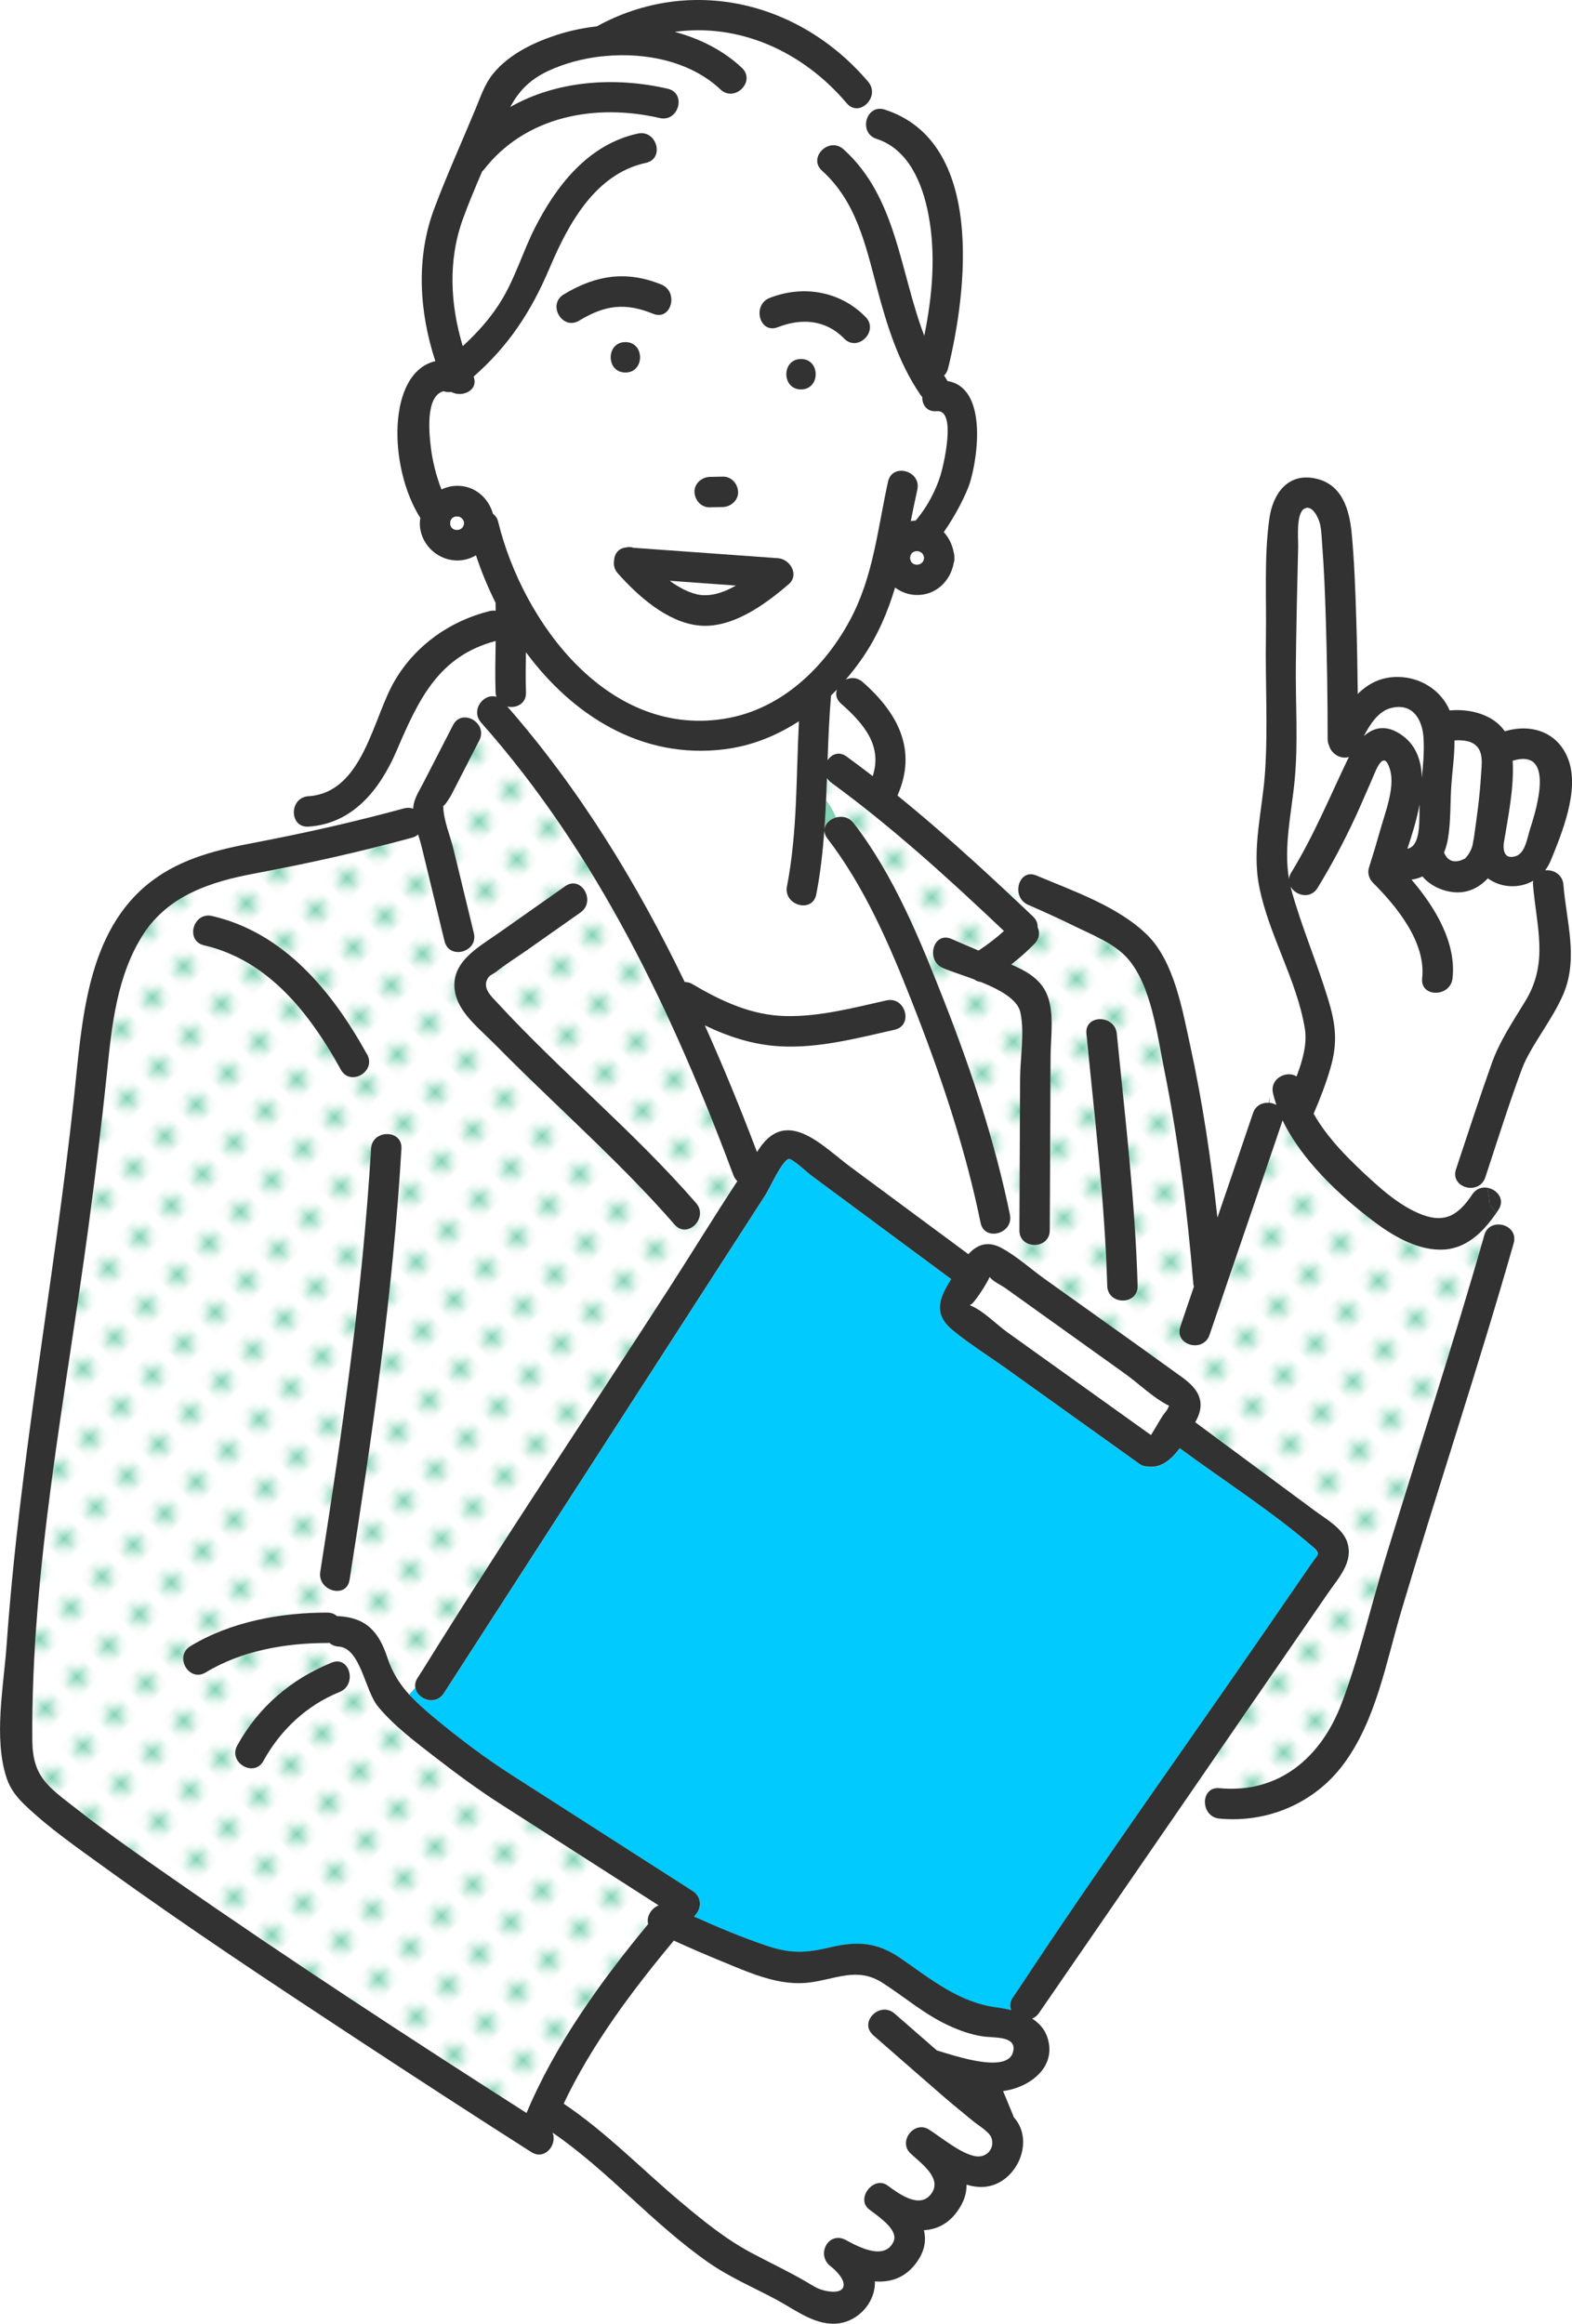 <?xml version="1.0" encoding="UTF-8"?>
<svg id="_レイヤー_2" data-name="レイヤー 2" xmlns="http://www.w3.org/2000/svg" xmlns:xlink="http://www.w3.org/1999/xlink" viewBox="0 0 341.28 504.24">
  <defs>
    <style>
      .cls-1 {
        fill: none;
      }

      .cls-1, .cls-2, .cls-3, .cls-4, .cls-5, .cls-6 {
        stroke-width: 0px;
      }

      .cls-2 {
        fill: url(#_新規パターン);
      }

      .cls-3 {
        fill: #82d2b4;
      }

      .cls-4 {
        fill: #323232;
      }

      .cls-5 {
        fill: #fff;
      }

      .cls-6 {
        fill: #00caff;
      }
    </style>
    <pattern id="_新規パターン" data-name="新規パターン" x="0" y="0" width="4.98" height="5.18" patternTransform="translate(13564.12 -5706.38) rotate(-45) scale(1.93)" patternUnits="userSpaceOnUse" viewBox="0 0 4.98 5.18">
      <g>
        <rect class="cls-1" y="0" width="4.98" height="5.18"/>
        <rect class="cls-5" x="0" y="0" width="4.98" height="5.18"/>
        <circle class="cls-3" cx="2.49" cy="2.59" r="1.06"/>
      </g>
    </pattern>
  </defs>
  <g id="_レイヤー_1-2" data-name="レイヤー 1">
    <g>
      <path class="cls-5" d="m213.17,441.83c-2.55-.42-4.93-1.28-7.27-2.36-5.28-2.44-9.55-6.22-14.41-9.3-5.38-3.41-10.03-.73-15.78,0-2.42.31-4.81.1-7.15-.4-4.1-.87-8.09-2.65-11.94-4.23-3.47-1.42-6.91-2.92-10.33-4.46-9.05,10.84-17.9,22.68-23.92,35.38,9.16,6.1,17.19,14.44,25.6,21.48,4.84,4.05,9.58,7.91,15.17,10.89,3.83,2.04,7.76,3.89,11.53,6.06.91.52,1.79,1.1,2.73,1.57,1.14.58,4.9,1.51,5.64-.12.68-1.51-1.6-3.76-2.68-4.57-3.33-2.49-.48-7.81,3.33-5.7,2.72,1.51,8.41,4.49,10.3.3,1.02-2.27-2.44-4.84-4.52-6.39-.04-.03-.09-.06-.13-.09,0,0,0,0,0,0-.25-.19-.48-.36-.67-.51-2.94-2.33,1-7.37,4-5.18,2.57,1.87,7.14,5.26,9.6,1.67,2.27-3.31-2.37-6.5-4.62-8.64-2.72-2.59.83-7.16,4-5.18,2.58,1.61,7.9,6.1,10.97,5.85,2.11-.16,3.32-2.14,2.61-4.06-.47-1.29-2.87-2.7-3.91-3.55-2.13-1.75-4.27-3.47-6.36-5.28-5.15-4.46-10.27-8.95-15.41-13.43-.28-.25-.48-.51-.65-.78-1.73-2.78,2.41-6.43,5.32-3.89,3.05,2.66,6.11,5.32,9.17,7.99,3.99,1.2,15.89,5.31,16.62-.04.43-3.19-4.26-2.6-6.85-3.03Z"/>
      <path class="cls-5" d="m179.68,164.95c.86-1.32,2.47-2.02,4.12-.82,1.91,1.39,3.79,2.82,5.67,4.26,2.14-6.45-1.77-11.25-6.86-15.72-1.06-.93-1.24-2.07-.91-3.07-.42.43-.84.86-1.27,1.28-.39,4.68-.58,9.37-.75,14.06Z"/>
      <path class="cls-5" d="m145.39,126.02c1.83,1.35,3.8,2.43,5.84,2.92,2.77.67,5.76-.32,8.54-1.89-4.79-.35-9.59-.69-14.38-1.04Z"/>
      <path class="cls-2" d="m91.84,362.28c17.24-27.79,35.51-54.99,53.26-82.46,5.03-7.79,9.89-15.74,14.99-23.51-.36-.34-.67-.77-.87-1.32-13.15-35.22-29.61-69.86-54.77-98.19-.49-.55-.75-1.15-.83-1.75-.57.05-1.11.35-1.62.83,1.77.61,3.18,2.63,2.06,4.8-2.01,3.9-4.02,7.81-6.02,11.71-.22.43-1.4,2.39-1.84,2.54.02.07.04.14.04.21.06,2.89,1.53,6.32,2.21,9.12,1.47,6.08,2.94,12.16,4.42,18.23,1,4.13-5.36,5.88-6.36,1.75-1.63-6.74-3.26-13.47-4.9-20.21-.23-.95-.53-1.94-.83-2.94-.35.31-.78.55-1.33.7-11.34,3.09-22.79,5.64-34.34,7.8-9.26,1.73-18.44,4.71-23.87,12.97-5.92,9.01-6.98,20.18-8.06,30.62-1.13,10.98-2.48,21.93-3.95,32.86-4.93,36.81-12.48,74.29-12.22,111.56.05,8.01,3.43,10.1,9.58,14.9,6.82,5.32,13.92,10.29,21.03,15.23,25.17,17.5,50.86,34.28,76.69,50.78,6.22-14.83,16.06-28.49,26.41-41-.43-1.55.63-3.42,2.27-4.05-11.44-7.33-22.88-14.65-34.31-21.98-4.86-3.11-9.5-6.53-14.06-10.06-4.37-3.38-9.05-6.84-12.58-11.14-2.82-3.43-3.77-12.69-8.52-12.98-.84-.05-1.51-.36-2.02-.81-.15.02-.28.04-.44.04-8.98-.02-18.66,1.68-26.39,6.38-3.64,2.22-6.95-3.49-3.33-5.7,8.7-5.3,19.61-7.3,29.72-7.28.9,0,1.6.31,2.12.78.11,0,.22-.02.34-.01,6.14.37,8.76,3.5,10.59,9.02,1.09,3.28,2.71,5.76,4.73,8l1.34-1.56c-.09-.65.03-1.36.5-2.08.39-.6.79-1.2,1.17-1.82Zm16.51-159.89c4.78-3.37,9.56-6.73,14.35-10.1,3.48-2.45,6.78,3.27,3.33,5.7-3.94,2.77-7.87,5.54-11.81,8.31-2.19,1.54-4.54,2.98-6.62,4.66-.42.34-1.21.63-1.53,1.08-1.61,2.28.57,4.11,2.11,5.78,13.8,14.93,29.6,27.88,42.95,43.24,2.78,3.19-1.88,7.88-4.67,4.67-8.15-9.37-17.2-17.91-26.14-26.51-4.33-4.17-8.67-8.33-12.88-12.62-2.93-2.99-7.46-6.49-8.52-10.74-1.69-6.83,4.81-10.21,9.44-13.46Zm-56.86,176.35c4.58-8.32,11.72-14.41,20.48-17.97,3.94-1.6,5.64,4.79,1.75,6.36-7.15,2.9-12.84,8.21-16.54,14.94-2.05,3.73-7.75.39-5.7-3.33Zm-7.21-173.61c-4.14-.96-2.38-7.32,1.75-6.36,15.74,3.65,26.16,16.5,33.64,30.03,2.06,3.72-3.64,7.05-5.7,3.33-6.67-12.06-15.62-23.73-29.7-26.99Zm31.6,137.69c-.66,4.19-7.02,2.4-6.36-1.75,4.77-30.39,9.23-61.08,11.02-91.81.25-4.23,6.85-4.24,6.6,0-1.83,31.31-6.4,62.59-11.26,93.57Z"/>
      <path class="cls-3" d="m181.56,177.37c-.66-1.23-1.16-2.46-2.22-3.69-.1,2.14-.21,4.27-.36,6.4.07-1.3,1.21-2.36,2.58-2.71Z"/>
      <path class="cls-5" d="m316.09,253.72c2.54-7.65,5.03-15.31,7.73-22.9,1.76-4.94,4.63-9.16,7.34-13.62,5.11-8.41,2.4-16.05,1.65-25.2-.03-.32,0-.61.05-.88-3.12,1.79-7.12,1.53-9.86-.53-1.89,2.05-4.46,3.34-7.52,3-2.64-.29-5.07-1.52-6.68-3.4-.74.34-1.53.58-2.37.69,5.16,6.03,9.74,13.69,8.91,21.39-.45,4.18-7.06,4.22-6.6,0,.84-7.79-5.49-15.54-10.71-20.75-.81-.8-1.2-2.1-.85-3.21.88-2.75,1.71-5.52,2.49-8.3,1.02-3.66,3.2-9.1,2.12-12.91-1.42-5.01-3.2.36-4.09,2.37-1.16,2.63-2.28,5.27-3.48,7.88-2.45,5.27-5.15,10.38-8.19,15.33-1.55,2.52-4.78,1.67-5.85-.3.08.34.16.69.25,1.03,2.22,7.91,5.48,15.49,7.87,23.34,1.69,5.54,2.14,9.42.54,14.98-.96,3.34-2.22,6.59-3.59,9.78-.02.05-.06.09-.08.14,3.11,5.55,8.21,10.46,12.57,14.43,3.02,2.75,6.27,5.44,10.04,7.11,5.48,2.43,8.6.86,11.84-4.01.85-1.28,2.14-1.65,3.33-1.44-.16-1.16-.25-2.32-.09-3.48-.13.4-.26.81-.4,1.21-1.33,4.02-7.7,2.29-6.36-1.75Z"/>
      <path class="cls-3" d="m275.7,238.08c-.2.41-.29.82-.31,1.23.1,0,.2,0,.31.01v-1.24Z"/>
      <path class="cls-2" d="m312.51,271.17c-5.27-.09-10.37-3.16-14.44-6.25-7.08-5.36-15.47-13.13-19.63-21.82-.02.07-.02.13-.05.2-5.22,15.46-10.57,30.88-15.79,46.34-1.35,4.01-7.73,2.28-6.36-1.75.98-2.89,1.97-5.78,2.95-8.67-.06-.21-.1-.44-.12-.68-1.29-15.58-3.24-31.22-6.34-46.55-1.48-7.34-2.75-18.02-7.86-23.94-2.87-3.32-7.99-5.3-11.83-7.19-2.3-1.13-4.62-2.21-6.95-3.25-.52-.23-3.99-1.74-2.85-1.26-1.98-.84-2.49-2.92-1.99-4.54l-9.7-4.77c4.31,3.91,8.55,7.88,12.73,11.85.76.72,1.04,1.54,1,2.33.51,1.09.45,2.43-.64,3.55-1.59,1.63-3.3,3.13-5.09,4.53,3.05,1.33,6.02,2.92,7.53,5.99,1.97,4,1.03,9.64,1.01,13.93-.06,12.58-.11,25.16-.17,37.75-.02,4.25-6.62,4.25-6.6,0,.05-10.98.1-21.95.15-32.93.02-4.38,1.02-10.06.06-14.37-.63-2.83-4.54-4.95-8.6-6.58-.53-.05-1.02-.25-1.44-.56-2.61-.98-5.14-1.78-6.73-2.44-3.87-1.62-2.16-8,1.75-6.36,1.99.83,3.96,1.69,5.94,2.55,1.96-1.28,3.8-2.68,5.52-4.25-11.89-11.27-24.28-22.55-37.5-32.19-.4-.29-.7-.63-.92-.99-.06,1.61-.12,3.22-.2,4.84,1.06,1.23,1.56,2.46,2.22,3.69,1.28-.33,2.77-.05,3.77,1.25,8.79,11.4,14.46,25.4,19.68,38.71,5.88,14.99,11.01,30.46,14.24,46.25.39,1.93-.77,3.33-2.21,3.87.09,1.15.25,2.31.56,3.46,3.2,1.74,6.19,4.46,9.13,6.57,10,7.15,20.04,14.24,29.99,21.45,3.3,2.39,5.15,5.18,2.98,9.27-.07.13-.15.28-.22.42,3.8,2.81,7.59,5.62,11.39,8.43,4.87,3.6,9.73,7.2,14.6,10.8,2.51,1.86,6.04,3.78,7.04,6.88,1.37,4.23-1.88,7.62-4.09,10.83-3.9,5.66-7.79,11.31-11.69,16.97-7.27,10.55-14.54,21.11-21.8,31.66,2.65.27,5.31.67,7.41-.86-1.54-2.01-.76-5.61,2.39-5.31,12.94,1.22,22.09-6.7,26.5-18.34,3.91-10.3,6.39-21.26,9.61-31.79,7.12-23.3,14.72-46.45,21.4-69.88.47-1.65,1.78-2.33,3.11-2.31-.02-.82-.17-1.64-.56-2.43-2.96,4.27-6.71,8-12.3,7.91Zm-72.13,7.84c-.53-18.32-2.72-36.49-4.52-54.71-.42-4.23,6.19-4.19,6.6,0,1.79,18.22,3.98,36.39,4.52,54.71.12,4.26-6.48,4.24-6.6,0Z"/>
      <path class="cls-5" d="m183.76,22.4c-9.7-11.44-23.5-17.4-37.34-15.49,5.47,1.46,10.56,4.01,14.59,7.82,3.1,2.92-1.58,7.58-4.67,4.67-6.34-5.98-16.04-8.1-25.15-7.23-.23.05-.45.07-.66.06-4.12.46-8.09,1.54-11.55,3.15-4.25,1.98-6.52,4.61-8.27,7.84,10.09-5.74,22.7-6.63,34.19-3.97,4.14.96,2.38,7.32-1.75,6.36-13.89-3.22-29.11-.47-38.2,11.25-.11.14-.22.24-.34.35-1.47,3.41-2.91,6.83-4.17,10.29-3.29,9.06-2.73,18.61-.04,27.6,3.32-3.04,6.33-6.39,8.64-10.31,2.83-4.8,4.45-10.24,6.96-15.22,4.71-9.33,11.71-18.27,22.41-20.59,2.17-.47,3.67,1.05,4.03,2.73,11.85-3.5,25.25-4.84,35.07,2.41.6-2.08,3.45-3.64,5.6-1.7,11.58,10.42,12.2,26.58,17.53,40.46,1.77-8.71,2.57-17.78.86-26.51-1.29-6.59-4.29-13.98-11.22-16.21-3.12-1-2.78-5.02-.6-6.2-.34-.69-.71-1.33-1.19-1.89-1.11,1.47-3.21,2.11-4.73.31Z"/>
      <path class="cls-5" d="m203.34,89.27c-2.16.21-3.2-1.41-3.15-3.1-.15-.15-.3-.32-.43-.51-4.8-7-7.33-15.3-9.48-23.44-2.42-9.18-4.49-18.51-11.84-25.12-1.01-.91-1.22-1.99-.94-2.96-9.82-7.25-23.22-5.91-35.07-2.41.33,1.53-.3,3.2-2.28,3.63-10.97,2.38-16.83,13.21-20.88,22.77-4.05,9.58-8.96,16.99-16.52,23.6,1.13,3-2.47,4.62-4.85,3.34-.58.09-1.16.03-1.69-.16-4.03,1.07-3.12,9.39-2.64,12.96.23,1.72.94,5.22,2.21,8.36,1.04-.5,2.2-.8,3.43-.8,3.84,0,6.76,2.62,7.74,6.06.52.38.94.96,1.14,1.78,5.38,21.92,24.14,47.34,49.93,42.56,11.71-2.17,20.94-11.02,26.43-21.23,5.11-9.51,5.99-19.72,8.27-30.06.92-4.15,7.28-2.38,6.36,1.75-.51,2.28-.96,4.55-1.42,6.8.35-.06.7-.1,1.06-.12.83-.97,1.59-2,2.27-3.09,1.33-2.11,2.38-4.36,3.13-6.74.55-1.73,3.63-14.33-.82-13.9Zm-49.27,14.22c.96-.02,1.91-.04,2.87-.06,1.85-.04,3.22,1.54,3.3,3.3.08,1.81-1.58,3.26-3.3,3.3-.96.02-1.91.04-2.87.06-1.85.04-3.22-1.54-3.3-3.3-.08-1.81,1.58-3.26,3.3-3.3Zm-31.68-39.61c6.95-4.18,13.56-5.24,21.16-2.15,3.89,1.58,2.18,7.96-1.75,6.36-6.11-2.48-10.42-1.91-16.08,1.49-3.65,2.2-6.97-3.51-3.33-5.7Zm13.38,10.35c4.25,0,4.25,6.6,0,6.6s-4.25-6.6,0-6.6Zm35.46,52.52c-5.17,4.46-12.4,9.75-19.59,8.97-6.82-.73-13.14-6.38-17.52-11.31-.73-.83-.95-1.76-.83-2.62.02-1.46.87-2.83,2.56-2.99.54-.15,1.1-.14,1.66.06,10.46.75,20.93,1.51,31.39,2.26,2.62.19,4.67,3.62,2.33,5.63Zm2.67-42.25c-4.25,0-4.25-6.6,0-6.6s4.25,6.6,0,6.6Zm9.35-11.05c-3.99-4.09-9.25-4.46-14.39-2.45-3.97,1.55-5.67-4.84-1.75-6.36,7.25-2.83,15.31-1.49,20.81,4.15,2.97,3.04-1.7,7.71-4.67,4.67Z"/>
      <path class="cls-5" d="m179.64,181.95c-.48-.63-.67-1.25-.65-1.83-.34,4.68-.86,9.34-1.76,13.97-.81,4.17-7.17,2.4-6.36-1.75,2.29-11.8,1.98-23.86,2.6-35.83-4.85,3.17-10.31,5.37-16.22,6.1-17.98,2.22-32.93-7.4-43.05-21.06-.05,2.9-.09,5.8.01,8.7.08,2.51-2.17,3.52-4.06,3.07,15.76,18.01,28.18,38.36,38.52,59.79.54,0,1.12.12,1.7.46,6.25,3.69,12.76,6.74,20.13,6.92,7.42.18,14.79-1.79,21.98-3.4,1.36-.31,2.46.18,3.18,1,.74-.33,1.49-.67,2.23-.97-4.8-12.22-10.25-24.79-18.25-35.17Z"/>
      <path class="cls-5" d="m217.05,267.45c-1.66.63-3.7.11-4.16-2.12-3.12-15.27-8.04-30.22-13.65-44.74-.45-1.15-.9-2.31-1.36-3.48-.74.31-1.49.64-2.23.97,1.47,1.67,1.36,4.74-1.42,5.37-8.12,1.83-16.61,4.08-25.01,3.59-5.77-.34-11.11-2.09-16.2-4.54,4.07,9.04,7.81,18.23,11.33,27.48.22-.31.42-.63.64-.95,6.03-8.69,13.74-.2,19.53,4.09,8.57,6.34,17.14,12.69,25.72,19.03,1.8-1.95,4.04-3.02,7.16-1.37.07.04.15.09.22.13-.31-1.15-.47-2.31-.56-3.46Z"/>
      <path class="cls-5" d="m89.7,175.49c.08-2.04,1.21-3.66,2.17-5.54,2.16-4.2,4.32-8.41,6.49-12.61.83-1.61,2.33-1.92,3.64-1.47.51-.47,1.05-.78,1.62-.83-.33-2.31,2.02-4.55,4.16-3.82-.1-.3-.17-.62-.18-.98-.13-3.72-.04-7.44.02-11.15-12.46,3.31-16.76,12.77-21.5,23.8-3.59,8.35-9.46,15.86-19.15,16.49-.72.05-1.3-.11-1.77-.39-1.99.99-3.99,1.89-5.72,3.05,9.48-1.88,18.9-4.07,28.23-6.61.76-.21,1.43-.16,2,.07Z"/>
      <path class="cls-6" d="m284.97,335.62c-8.97-7.74-19.3-14.31-28.84-21.34-1.84,2.48-4.13,4.42-6.99,3.95-.58.02-1.2-.15-1.82-.6-9.58-6.85-19.16-13.7-28.74-20.55-3.85-2.75-7.95-5.33-11.63-8.31-4.26-3.47-3.22-6.81-.59-10.92.05-.08.11-.18.16-.26-10.16-7.52-20.31-15.03-30.47-22.55-.66-.49-4.09-3.71-4.82-3.52-1.43.37-4.24,6.57-5.01,7.75-8.53,13.21-17.06,26.42-25.59,39.63-14.75,22.85-29.51,45.69-44.26,68.54-1.83,2.84-5.83,1.3-6.2-1.25l-1.34,1.56c1.54,1.7,3.31,3.26,5.3,4.92,5.38,4.48,11.03,8.75,16.93,12.53,13.09,8.39,26.18,16.77,39.27,25.16,1.89,1.21,2.09,3.54.67,5.18-.11.13-.22.26-.33.38,5.17,2.33,10.43,4.53,15.79,6.34,4.95,1.67,8.33,1.63,13.55.38,5.91-1.42,10.3-1.25,15.49,2.32,6.61,4.55,12.59,9.56,20.8,10.66,1.05.14,2.14.33,3.21.59-.34-.8-.31-1.76.36-2.73.41-.6.84-1.19,1.24-1.8,17.58-26.69,36.3-52.71,54.43-79.03,3.05-4.43,6.1-8.86,9.15-13.29,1.44-2.1,2.13-2.1.26-3.72Z"/>
      <path class="cls-5" d="m328.41,165.07c.34,5.85-1.01,12.22-1.95,18.01-.14,1.82.36,3.38,2.58,2.71,2.12-.64,2.52-3.99,3.15-5.91,1.56-4.75,5.34-17.6-3.77-14.81Z"/>
      <path class="cls-5" d="m305.54,184.17c3.09-.59,2.54-6.61,2.64-9.61-.6,3.29-1.63,6.62-2.64,9.61Z"/>
      <path class="cls-5" d="m288.54,161.77c-.19-.41-.31-.88-.31-1.43,0-8.6-.13-17.2-.39-25.79-.17-5.53-.38-11.06-.81-16.58-.1-1.33-.14-2.72-.4-4.04-.26-1.31-1.66-4.56-3.45-3.56-1.86,1.04-1.31,6.57-1.35,8.28-.19,8.49-.4,16.97-.5,25.46-.09,8.35.53,16.87-.26,25.18-.68,7.16-2.43,14.29-1.24,21.41.05-.44.2-.9.49-1.36,4.89-7.97,8.34-16.39,12.37-24.78.05-.11.11-.21.16-.32-1.73.57-3.83-.65-4.31-2.48Z"/>
      <path class="cls-5" d="m319.95,182.12c.65-4.58,1.31-9.17,1.58-13.78.14-2.4.72-5.42-1.53-6.91-1.14-.76-2.77-.84-4.22-.76.01,3.14-.43,6.38-.66,9.37-.3,3.94-.1,8.14-.77,12.02-.18,1.05-.47,2.03-.84,2.94.84,1.98,2.36,2.43,4.56,1.3,1.06-1.11,1.65-2.41,1.79-3.88.02-.11.06-.2.09-.3Z"/>
      <path class="cls-5" d="m308.69,168.73c.28-2.86.53-5.74.36-8.56-.24-3.97-2.27-7.71-7.02-6.54-2.74.67-4.53,3.43-5.94,6.1,2.27-2.03,5.15-2.58,8.57.03,2.82,2.16,3.91,5.37,4.03,8.98Z"/>
      <path class="cls-4" d="m325.36,265.69c.06,2.24-.8,4.55-.16,6.49-.64-1.93.21-4.24.16-6.49-1.33-.02-2.64.67-3.11,2.31-6.68,23.43-14.28,46.58-21.4,69.88-3.22,10.54-5.7,21.49-9.61,31.79-4.41,11.64-13.56,19.55-26.5,18.34-3.15-.3-3.93,3.3-2.39,5.31.45-.32.87-.73,1.26-1.25-.39.52-.81.92-1.26,1.25.53.69,1.32,1.19,2.39,1.29,10.39.98,20.54-3.3,26.84-11.68,7.15-9.51,9.32-22.2,12.64-33.36,7.93-26.67,16.77-53.06,24.4-79.81.7-2.44-1.29-4.04-3.26-4.07Z"/>
      <path class="cls-4" d="m335.44,188.86c.49-.64.91-1.37,1.25-2.19,2.46-6.02,6.18-15.11,3.87-21.66-2.17-6.15-8.1-8.09-13.86-6.32-2.47-3.62-7.54-4.97-11.98-4.53-1.85-4.4-6.34-7.22-11.19-7.27-3.73-.04-6.52,1.46-8.76,3.69-.06-5.58-.16-11.16-.34-16.74-.19-6.04-.41-12.11-.98-18.13-.5-5.27-2.14-10.79-8.08-11.93-5.9-1.13-9.05,3.45-9.79,8.73-1.17,8.35-.61,17.26-.75,25.68-.16,9.7.46,19.56-.18,29.23-.55,8.35-2.94,16.66-1.26,25.04,2.11,10.54,8.16,20.17,9.9,30.77.53,3.24-.51,6.96-1.81,10.34-2.1-1.37-5.84.4-5.11,3.64.19.86.45,1.71.73,2.55-.42-.24-.89-.4-1.38-.46v.96-.96c-.1-.01-.2,0-.31-.01-.05,1.79,1.41,3.58,1.41,5.37,0-1.79-1.46-3.58-1.41-5.37-1.38-.08-2.81.57-3.38,2.24-2.56,7.57-5.14,15.13-7.73,22.69-1.37-12.57-3.23-25.12-5.92-37.41-1.68-7.65-3.45-18.13-9.3-23.92-6.24-6.17-16.11-9.56-24.08-12.92-1.9-.8-3.27.3-3.75,1.83l3.03,1.49-3.03-1.49c-.5,1.61,0,3.7,1.99,4.54-1.14-.48,2.33,1.02,2.85,1.26,2.34,1.04,4.66,2.12,6.95,3.25,3.84,1.89,8.96,3.87,11.83,7.19,5.11,5.92,6.37,16.6,7.86,23.94,3.1,15.33,5.05,30.97,6.34,46.55.02.24.07.46.12.68-.98,2.89-1.98,5.77-2.95,8.67-1.36,4.03,5.01,5.76,6.36,1.75,5.22-15.46,10.57-30.88,15.79-46.34.02-.07.03-.13.05-.2,4.16,8.69,12.55,16.46,19.63,21.82,4.08,3.09,9.17,6.16,14.44,6.25,5.59.09,9.34-3.64,12.3-7.91-.3-.61-.76-1.2-1.4-1.76.07,1.72-.2,3.45-1.5,5.17,1.29-1.72,1.57-3.45,1.5-5.17-.13-.11-.25-.22-.4-.33.14.11.27.22.4.33-.05-1.25-.28-2.51-.45-3.76-1.19-.21-2.48.17-3.33,1.44-3.23,4.86-6.35,6.44-11.84,4.01-3.77-1.67-7.02-4.36-10.04-7.11-4.36-3.97-9.46-8.88-12.57-14.43.02-.05.06-.09.08-.14,1.37-3.19,2.63-6.45,3.59-9.78,1.6-5.56,1.15-9.44-.54-14.98-2.39-7.85-5.66-15.44-7.87-23.34-.1-.34-.17-.69-.25-1.03,1.07,1.97,4.3,2.82,5.85.3,3.04-4.96,5.74-10.06,8.19-15.33,1.21-2.61,2.32-5.25,3.48-7.88.89-2.01,2.67-7.38,4.09-2.37,1.08,3.81-1.1,9.25-2.12,12.91-.78,2.78-1.61,5.55-2.49,8.3-.35,1.11.04,2.41.85,3.21,5.22,5.21,11.56,12.96,10.71,20.75-.46,4.22,6.15,4.18,6.6,0,.83-7.7-3.74-15.36-8.91-21.39.85-.11,1.64-.35,2.37-.69,1.62,1.88,4.04,3.11,6.68,3.4,3.06.34,5.63-.95,7.52-3,2.75,2.05,6.75,2.32,9.86.53-.05.27-.07.56-.05.88.74,9.15,3.46,16.78-1.65,25.2-2.71,4.46-5.59,8.68-7.34,13.62-2.7,7.59-5.19,15.26-7.73,22.9-1.34,4.04,5.03,5.77,6.36,1.75.13-.4.26-.81.4-1.21.04-.26.09-.53.15-.79-.07.26-.11.53-.15.79,2.46-7.46,4.82-14.98,7.56-22.34,1.83-4.89,6.55-10.5,8.97-16.17,3.32-7.75.68-15.76.03-23.76-.19-2.28-2.22-3.33-3.98-3.13Zm-42.75-24.3c-4.03,8.39-7.48,16.81-12.37,24.78-.28.46-.44.92-.49,1.36-1.18-7.11.56-14.25,1.24-21.41.79-8.31.16-16.83.26-25.18.09-8.49.3-16.98.5-25.46.04-1.71-.51-7.24,1.35-8.28,1.79-1,3.19,2.25,3.45,3.56.26,1.31.29,2.7.4,4.04.43,5.52.64,11.05.81,16.58.26,8.59.39,17.19.39,25.79,0,.55.11,1.02.31,1.43.48,1.83,2.58,3.05,4.31,2.48-.05.11-.11.21-.16.32Zm12.85,19.61c1.01-2.99,2.04-6.32,2.64-9.61-.1,3,.44,9.02-2.64,9.61Zm3.15-15.44c-.11-3.61-1.2-6.82-4.03-8.98-3.42-2.61-6.29-2.06-8.57-.03,1.41-2.67,3.19-5.43,5.94-6.1,4.75-1.16,6.78,2.58,7.02,6.54.17,2.82-.08,5.7-.36,8.56Zm12.83-.4c-.27,4.62-.93,9.21-1.58,13.78-.03.1-.07.19-.09.3-.13,1.47-.73,2.77-1.79,3.88-2.2,1.13-3.72.68-4.56-1.3.37-.91.66-1.89.84-2.94.67-3.88.47-8.08.77-12.02.23-2.99.68-6.22.66-9.37,1.45-.08,3.08,0,4.22.76,2.25,1.49,1.66,4.5,1.53,6.91Zm10.66,11.55c-.63,1.91-1.02,5.26-3.15,5.91-2.22.67-2.72-.89-2.58-2.71.94-5.78,2.3-12.15,1.95-18.01,9.12-2.79,5.34,10.06,3.77,14.81Z"/>
      <path class="cls-4" d="m324.8,263.26c.17-.25.34-.49.51-.74,1.5-2.26-.27-4.41-2.36-4.78.17,1.25.4,2.51.45,3.76.65.56,1.1,1.15,1.4,1.76Z"/>
      <path class="cls-4" d="m107.6,210.96c2.08-1.68,4.43-3.12,6.62-4.66,3.94-2.77,7.87-5.54,11.81-8.31,3.45-2.43.15-8.15-3.33-5.7-4.78,3.37-9.56,6.73-14.35,10.1-4.62,3.25-11.13,6.63-9.44,13.46,1.05,4.24,5.59,7.75,8.52,10.74,4.21,4.29,8.55,8.46,12.88,12.62,8.94,8.6,18,17.14,26.14,26.51,2.79,3.21,7.44-1.47,4.67-4.67-13.35-15.36-29.15-28.32-42.95-43.24-1.54-1.67-3.72-3.5-2.11-5.78.32-.45,1.11-.73,1.53-1.08Z"/>
      <path class="cls-4" d="m246.98,279.01c-.53-18.32-2.72-36.49-4.52-54.71-.41-4.19-7.02-4.23-6.6,0,1.79,18.22,3.98,36.39,4.52,54.71.12,4.24,6.72,4.26,6.6,0Z"/>
      <path class="cls-4" d="m57.2,382.07c3.7-6.72,9.39-12.04,16.54-14.94,3.88-1.58,2.19-7.96-1.75-6.36-8.77,3.56-15.9,9.64-20.48,17.97-2.05,3.72,3.65,7.06,5.7,3.33Z"/>
      <path class="cls-4" d="m75.89,342.82c4.86-30.97,9.43-62.25,11.26-93.57.25-4.24-6.35-4.23-6.6,0-1.8,30.73-6.25,61.42-11.02,91.81-.65,4.16,5.71,5.95,6.36,1.75Z"/>
      <path class="cls-4" d="m79.69,228.79c-7.48-13.53-17.9-26.37-33.64-30.03-4.13-.96-5.9,5.4-1.75,6.36,14.08,3.27,23.03,14.93,29.7,26.99,2.06,3.72,7.76.39,5.7-3.33Z"/>
      <path class="cls-5" d="m210.91,282.98c-.15.09-.26.17-.34.25,2.78,1.05,5.81,4.2,8.18,5.89,4.54,3.25,9.09,6.5,13.63,9.75,5.83,4.17,11.66,8.34,17.49,12.51.29-.37.58-.94.79-1.26.77-1.2,1.46-2.64,2.38-3.73.45-.53.63-1.06.78-1.36-3.32-1.6-6.59-4.82-9.51-6.91-8.66-6.19-17.32-12.39-25.98-18.58-.92-.66-2.83-1.52-3.47-2.47-.63,1.55-3.27,5.5-3.95,5.91Z"/>
      <path class="cls-5" d="m214.18,276.59s-.09-.06-.12-.11c.04.06.08.09.12.11Z"/>
      <path class="cls-4" d="m292.52,334.72c-1.01-3.1-4.53-5.02-7.04-6.88-4.87-3.6-9.73-7.2-14.6-10.8-3.8-2.81-7.59-5.62-11.39-8.43.07-.14.15-.28.22-.42,2.17-4.08.32-6.88-2.98-9.27-9.95-7.21-20-14.3-29.99-21.45-2.95-2.11-5.93-4.82-9.13-6.57.21.79.5,1.58.89,2.37-.39-.79-.68-1.58-.89-2.37-.07-.04-.15-.09-.22-.13-3.12-1.65-5.36-.58-7.16,1.37-8.57-6.34-17.14-12.69-25.72-19.03-5.8-4.29-13.5-12.78-19.53-4.09-.22.31-.42.63-.64.95-3.51-9.25-7.26-18.44-11.33-27.48,5.09,2.45,10.43,4.2,16.2,4.54,8.4.5,16.89-1.76,25.01-3.59,2.78-.62,2.9-3.69,1.42-5.37-2.65,1.19-5.3,2.39-7.95,2.39,2.65,0,5.3-1.2,7.95-2.39-.72-.82-1.82-1.3-3.18-1-7.18,1.61-14.56,3.58-21.98,3.4-7.37-.18-13.89-3.23-20.13-6.92-.59-.35-1.16-.47-1.7-.46-10.34-21.43-22.76-41.78-38.52-59.79,1.9.45,4.15-.57,4.06-3.07-.1-2.9-.06-5.8-.01-8.7,10.12,13.66,25.07,23.28,43.05,21.06,5.91-.73,11.37-2.93,16.22-6.1-.62,11.97-.31,24.03-2.6,35.83-.81,4.15,5.55,5.93,6.36,1.75.9-4.63,1.42-9.29,1.76-13.97-.02.58.17,1.2.65,1.83,8,10.38,13.45,22.95,18.25,35.17,1.01-.42,2.01-.79,3.02-1.04-1.01.25-2.01.62-3.02,1.04.46,1.16.91,2.32,1.36,3.48,5.61,14.52,10.53,29.47,13.65,44.74.46,2.23,2.49,2.75,4.16,2.12-.2-2.46-.13-4.91-.74-7.37.61,2.46.54,4.91.74,7.37,1.44-.54,2.6-1.94,2.21-3.87-3.23-15.8-8.36-31.26-14.24-46.25-5.22-13.3-10.89-27.3-19.68-38.71-1-1.3-2.49-1.58-3.77-1.25.43.8.94,1.6,1.74,2.41-.8-.8-1.31-1.6-1.74-2.41-1.37.36-2.51,1.42-2.58,2.71.15-2.13.27-4.27.36-6.4-.14-.17-.28-.33-.44-.5.17.17.3.34.44.5.07-1.61.14-3.22.2-4.84.23.36.52.7.92.99,13.22,9.64,25.61,20.92,37.5,32.19-1.72,1.56-3.57,2.97-5.52,4.25-1.98-.85-3.96-1.71-5.94-2.55-3.91-1.64-5.62,4.75-1.75,6.36,1.59.67,4.11,1.46,6.73,2.44.42.3.91.51,1.44.56,4.06,1.63,7.98,3.75,8.6,6.58.95,4.31-.04,9.98-.06,14.37-.05,10.98-.1,21.95-.15,32.93-.02,4.25,6.58,4.25,6.6,0,.06-12.58.11-25.16.17-37.75.02-4.28.96-9.92-1.01-13.93-1.51-3.07-4.48-4.66-7.53-5.99,1.79-1.4,3.5-2.9,5.09-4.53,1.09-1.12,1.15-2.45.64-3.55.04-.79-.25-1.61-1-2.33-4.18-3.97-8.42-7.94-12.73-11.85l-13.12-6.45,13.12,6.45c-5.44-4.94-11-9.78-16.7-14.4,4.31-9.77.24-17.79-7.56-24.64-1.18-1.03-2.56-1.04-3.67-.51,1.29-1.51,2.51-3.08,3.63-4.71,3.35-4.89,5.49-9.99,7.08-15.27,1.29.96,2.85,1.55,4.52,1.61,4.26.16,7.49-2.97,8.21-6.92.11-.35.17-.72.14-1.16.02-.43-.04-.8-.14-1.15-.3-1.68-1.06-3.21-2.16-4.41,2.8-3.96,5-8.58,5.64-10.59,1.86-5.9,3.78-20.82-4.84-22.19-.07-.13-.13-.27-.22-.4-.18-.26-.34-.53-.51-.79.39-.37.69-.87.86-1.53,4.14-16.81,8.05-49.18-13.77-56.19-.92-.3-1.71-.18-2.35.16.79,1.62,1.34,3.49,2.41,5.1-1.07-1.61-1.62-3.47-2.41-5.1-2.18,1.18-2.52,5.2.6,6.2,6.93,2.23,9.93,9.62,11.22,16.21,1.71,8.73.91,17.8-.86,26.51-5.32-13.88-5.95-30.04-17.53-40.46-2.15-1.93-5.01-.38-5.6,1.7,2.11,1.56,4.06,3.52,5.79,5.94-1.73-2.42-3.68-4.38-5.79-5.94-.28.97-.07,2.06.94,2.96,7.35,6.61,9.41,15.94,11.84,25.12,2.15,8.13,4.68,16.43,9.48,23.44.13.19.28.36.43.51-.05,1.69.99,3.31,3.15,3.1,4.45-.43,1.37,12.17.82,13.9-.76,2.38-1.8,4.63-3.13,6.74-.68,1.08-1.44,2.11-2.27,3.09-.36.02-.71.05-1.06.12.45-2.25.91-4.52,1.42-6.8.92-4.14-5.45-5.91-6.36-1.75-2.29,10.34-3.16,20.55-8.27,30.06-5.49,10.21-14.72,19.06-26.43,21.23-25.79,4.78-44.55-20.64-49.93-42.56-.2-.82-.62-1.4-1.14-1.78-.98-3.43-3.9-6.06-7.74-6.06-1.22,0-2.38.29-3.43.8-1.27-3.14-1.98-6.65-2.21-8.36-.48-3.56-1.39-11.89,2.64-12.96.53.18,1.11.24,1.69.16,2.38,1.28,5.98-.34,4.85-3.34,7.56-6.62,12.47-14.03,16.52-23.6,4.05-9.56,9.9-20.39,20.88-22.77,1.98-.43,2.6-2.1,2.28-3.63-1.82.54-3.61,1.13-5.35,1.75,1.73-.62,3.52-1.21,5.35-1.75-.36-1.68-1.86-3.2-4.03-2.73-10.7,2.32-17.7,11.25-22.41,20.59-2.51,4.97-4.12,10.42-6.96,15.22-2.32,3.92-5.32,7.28-8.64,10.31-2.69-8.99-3.25-18.54.04-27.6,1.26-3.47,2.71-6.89,4.17-10.29.11-.11.23-.22.34-.35,9.09-11.72,24.31-14.47,38.2-11.25,4.13.96,5.9-5.4,1.75-6.36-11.49-2.66-24.1-1.78-34.19,3.97,1.75-3.23,4.03-5.86,8.27-7.84,3.46-1.61,7.43-2.69,11.55-3.15.22,0,.44-.02.66-.06,9.1-.88,18.81,1.24,25.15,7.23,3.09,2.91,7.76-1.74,4.67-4.67-4.03-3.8-9.12-6.35-14.59-7.82,13.85-1.9,27.64,4.05,37.34,15.49,1.52,1.8,3.62,1.16,4.73-.31-.71-.83-1.64-1.48-2.99-1.81,1.35.34,2.28.99,2.99,1.81.9-1.19,1.15-2.91-.07-4.35C173.62.26,149.85-5.4,129.56,5.72c-2.73.31-5.4.85-7.92,1.62-5.32,1.63-11.01,4.26-14.59,8.66-1.79,2.21-2.67,4.87-3.74,7.46-3.01,7.28-6.3,14.5-9.06,21.87-3.99,10.68-3.23,22.37.26,33.03-10.51,2.49-10.23,23.08-3.26,34.02-.06.38-.1.76-.1,1.15-.04,4.31,3.57,7.92,7.83,8.08,1.63.06,3.11-.37,4.35-1.13,1.15,3.5,2.59,6.98,4.28,10.35,0,.08-.02.15-.02.23.02.49,0,.98.02,1.47-.41-.06-.87-.05-1.35.07-8.56,2.15-15.97,7.36-20.5,14.99-4.86,8.18-6.89,24.41-18.8,25.18-3.51.23-4.11,4.82-1.77,6.21.88-.44,1.76-.9,2.61-1.41-.85.51-1.73.97-2.61,1.41.47.28,1.06.44,1.77.39,9.69-.63,15.56-8.13,19.15-16.49,4.74-11.03,9.04-20.49,21.5-23.8-.06,3.72-.15,7.44-.02,11.15.01.36.08.68.18.98-2.14-.73-4.49,1.52-4.16,3.82.81-.06,1.69.39,2.69,1.63-1-1.24-1.88-1.69-2.69-1.63.08.6.34,1.19.83,1.75,25.16,28.33,41.62,62.97,54.77,98.19.2.55.51.98.87,1.32-5.1,7.77-9.96,15.72-14.99,23.51-17.74,27.47-36.02,54.67-53.26,82.46-.38.61-.78,1.21-1.17,1.82-.47.72-.6,1.43-.5,2.08l2.9-3.39-2.9,3.39c.37,2.55,4.37,4.09,6.2,1.25,14.75-22.85,29.51-45.69,44.26-68.54,8.53-13.21,17.06-26.42,25.59-39.63.77-1.19,3.57-7.39,5.01-7.75.73-.19,4.16,3.03,4.82,3.52,10.16,7.52,20.31,15.03,30.47,22.55-.05.09-.11.18-.16.26-2.63,4.11-3.68,7.46.59,10.92,3.67,2.99,7.78,5.56,11.63,8.31,9.58,6.85,19.16,13.7,28.74,20.55.63.45,1.25.62,1.82.6,2.86.47,5.15-1.47,6.99-3.95,9.54,7.03,19.87,13.61,28.84,21.34,1.88,1.62,1.19,1.63-.26,3.72-3.05,4.43-6.1,8.86-9.15,13.29-18.13,26.33-36.85,52.34-54.43,79.03-.4.61-.83,1.2-1.24,1.8-.67.97-.7,1.93-.36,2.73-1.07-.26-2.16-.45-3.21-.59-8.21-1.11-14.19-6.11-20.8-10.66-5.18-3.57-9.57-3.74-15.49-2.32-5.22,1.25-8.59,1.29-13.55-.38-5.37-1.81-10.62-4.01-15.79-6.34.11-.13.22-.26.33-.38,1.42-1.65,1.22-3.98-.67-5.18-13.09-8.39-26.18-16.77-39.27-25.16-5.9-3.78-11.55-8.05-16.93-12.53-1.99-1.66-3.76-3.23-5.3-4.92l-3.13,3.65,3.13-3.65c-2.03-2.24-3.64-4.71-4.73-8-1.83-5.52-4.45-8.65-10.59-9.02-.12,0-.22,0-.34.01-.52-.47-1.22-.78-2.12-.78-10.11-.02-21.02,1.99-29.72,7.28-3.62,2.21-.31,7.92,3.33,5.7,7.73-4.71,17.41-6.4,26.39-6.38.16,0,.3-.03.44-.04.51.45,1.18.76,2.02.81,4.75.29,5.7,9.55,8.52,12.98,3.54,4.29,8.21,7.75,12.58,11.14,4.57,3.53,9.2,6.95,14.06,10.06,11.44,7.33,22.88,14.65,34.31,21.98-1.64.63-2.7,2.5-2.27,4.05-10.35,12.51-20.19,26.17-26.41,41-25.83-16.5-51.53-33.28-76.69-50.78-7.1-4.94-14.21-9.91-21.03-15.23-6.15-4.8-9.52-6.89-9.58-14.9-.26-37.27,7.29-74.75,12.22-111.56,1.47-10.94,2.81-21.89,3.95-32.86,1.08-10.44,2.13-21.6,8.06-30.62,5.43-8.27,14.61-11.24,23.87-12.97,11.55-2.16,23-4.71,34.34-7.8.55-.15.98-.4,1.33-.7.3,1,.6,1.99.83,2.94,1.63,6.74,3.26,13.47,4.9,20.21,1,4.13,7.37,2.38,6.36-1.75-1.47-6.08-2.94-12.16-4.42-18.23-.68-2.79-2.15-6.23-2.21-9.12,0-.07-.02-.14-.04-.21.44-.15,1.62-2.11,1.84-2.54,2.01-3.9,4.02-7.81,6.02-11.71,1.11-2.17-.29-4.19-2.06-4.8-1.96,1.81-3.57,6.05-5.59,7.4,2.02-1.35,3.64-5.59,5.59-7.4-1.31-.45-2.81-.14-3.64,1.47-2.16,4.2-4.32,8.41-6.49,12.61-.97,1.88-2.09,3.5-2.17,5.54-.57-.22-1.25-.27-2-.07-9.33,2.54-18.74,4.73-28.23,6.61-2.43,1.64-4.32,3.83-4.86,7.64.54-3.8,2.43-6,4.86-7.64-1.34.26-2.67.54-4.01.79-7.97,1.5-15.81,3.32-22.42,8.29-14.48,10.89-15.22,30.93-17.01,47.35-4.3,39.55-11.78,78.74-14.59,118.45-.63,8.95-2.88,20.23,0,28.91.82,2.47,2.27,4.24,4.11,5.99,5.21,4.96,11.28,9.15,17.09,13.36,17.88,12.93,36.31,25.11,54.75,37.22,12.6,8.28,25.24,16.49,37.95,24.59,2.96,1.89,5.72-1.65,4.61-4.23,12.08,8.28,21.89,19.89,33.96,28.26,4.64,3.22,9.89,5.43,14.84,8.1,4.12,2.23,8.55,5.77,13.53,5.01,4.03-.62,7.39-4.2,7.65-8.3.02-.26.02-.53,0-.78,3.14.24,6.18-.61,8.54-3.45,2.23-2.68,2.7-5.26,2.11-7.66,2.66-.14,5.17-1.27,7.15-3.95,1.56-2.11,2.15-4.08,2.1-5.93,1.3.38,2.59.58,3.85.48,6.64-.51,10.84-9.1,6.95-14.46-.18-.24-.38-.47-.57-.7-.02-.07-.03-.14-.05-.21-.75-1.81-1.49-3.61-2.24-5.42.57-.08,1.14-.19,1.72-.33,4.46-1.13,8.93-4.6,8.27-9.69-.35-2.7-1.77-4.48-3.68-5.7.56-.23,1.08-.62,1.49-1.22,9.78-14.21,19.57-28.41,29.35-42.62-1.55-.16-3.1-.27-4.53.09,1.43-.36,2.98-.25,4.53-.09,7.27-10.55,14.54-21.11,21.8-31.66,3.9-5.66,7.79-11.31,11.69-16.97,2.21-3.21,5.46-6.61,4.09-10.83Zm-91.93-213.65c-.1,1.92-2.98,1.93-2.98,0s2.88-1.92,2.98,0Zm-20.17,29.83c.43-.42.86-.84,1.27-1.28-.34,1-.16,2.14.91,3.07,5.09,4.46,8.99,9.26,6.86,15.72-1.87-1.45-3.76-2.87-5.67-4.26-1.65-1.2-3.26-.5-4.12.82.16-4.69.35-9.39.75-14.06Zm-82.68-37.36c0-1.94,2.88-1.92,2.98,0-.1,1.92-2.98,1.93-2.98,0Zm116.43,163.05s-.08-.05-.12-.11c.04.06.08.09.12.11Zm38.86,29.8c-.92,1.09-1.62,2.53-2.38,3.73-.21.32-.5.89-.79,1.26-5.83-4.17-11.66-8.34-17.49-12.51-4.54-3.25-9.09-6.5-13.63-9.75-2.37-1.69-5.4-4.85-8.18-5.89.08-.08.19-.16.34-.25.68-.41,3.32-4.35,3.95-5.91.64.95,2.55,1.81,3.47,2.47,8.66,6.19,17.32,12.39,25.98,18.58,2.92,2.09,6.2,5.31,9.51,6.91-.15.3-.33.83-.78,1.36Zm-33.02,138.48c-.72,5.35-12.62,1.24-16.62.04-3.06-2.66-6.11-5.32-9.17-7.99-2.91-2.54-7.05,1.11-5.32,3.89.17.27.37.53.65.78,5.14,4.48,10.26,8.97,15.41,13.43,2.09,1.8,4.23,3.52,6.36,5.28,1.03.85,3.44,2.26,3.91,3.55.7,1.92-.51,3.9-2.61,4.06-3.07.24-8.39-4.24-10.97-5.85-3.17-1.98-6.72,2.59-4,5.18,2.25,2.13,6.89,5.32,4.62,8.64-2.46,3.6-7.03.21-9.6-1.67-3-2.18-6.94,2.86-4,5.18.19.15.42.33.67.51,0,0,0,0,0,0,.04.03.09.06.13.09,2.08,1.55,5.55,4.12,4.52,6.39-1.89,4.19-7.58,1.2-10.3-.3-3.81-2.11-6.66,3.21-3.33,5.7,1.08.81,3.36,3.06,2.68,4.57-.74,1.64-4.5.7-5.64.12-.94-.47-1.82-1.05-2.73-1.57-3.77-2.17-7.7-4.02-11.53-6.06-5.59-2.98-10.33-6.84-15.17-10.89-8.41-7.04-16.44-15.37-25.6-21.48,6.02-12.7,14.86-24.54,23.92-35.38,3.42,1.54,6.86,3.04,10.33,4.46,3.85,1.57,7.83,3.35,11.94,4.23,2.35.5,4.73.7,7.15.4,5.75-.73,10.4-3.41,15.78,0,4.86,3.09,9.13,6.86,14.41,9.3,2.34,1.08,4.72,1.95,7.27,2.36,2.59.42,7.28-.16,6.85,3.03Z"/>
      <path class="cls-4" d="m141.8,68.09c3.93,1.6,5.65-4.79,1.75-6.36-7.6-3.08-14.21-2.03-21.16,2.15-3.64,2.19-.32,7.89,3.33,5.7,5.66-3.4,9.97-3.97,16.08-1.49Z"/>
      <path class="cls-4" d="m187.92,68.79c-5.5-5.64-13.56-6.98-20.81-4.15-3.91,1.53-2.21,7.91,1.75,6.36,5.14-2.01,10.4-1.64,14.39,2.45,2.97,3.05,7.64-1.62,4.67-4.67Z"/>
      <path class="cls-4" d="m135.77,80.83c4.25,0,4.25-6.6,0-6.6s-4.25,6.6,0,6.6Z"/>
      <path class="cls-4" d="m173.9,77.9c-4.25,0-4.25,6.6,0,6.6s4.25-6.6,0-6.6Z"/>
      <path class="cls-4" d="m156.94,110.02c1.72-.04,3.38-1.49,3.3-3.3-.08-1.76-1.45-3.34-3.3-3.3-.96.02-1.91.04-2.87.06-1.72.04-3.38,1.49-3.3,3.3.08,1.76,1.45,3.34,3.3,3.3.96-.02,1.91-.04,2.87-.06Z"/>
      <path class="cls-4" d="m134.13,124.41c4.38,4.93,10.7,10.58,17.52,11.31,7.19.77,14.42-4.52,19.59-8.97,2.34-2.02.28-5.44-2.33-5.63-10.46-.75-20.93-1.51-31.39-2.26-.55-.2-1.12-.21-1.66-.06-1.68.16-2.53,1.53-2.56,2.99-.12.87.1,1.8.83,2.62Zm17.11,4.53c-2.04-.49-4.01-1.57-5.84-2.92,4.79.35,9.59.69,14.38,1.04-2.77,1.56-5.76,2.55-8.54,1.89Z"/>
      <path class="cls-5" d="m100.73,113.53c-.1-1.92-2.98-1.94-2.98,0s2.88,1.92,2.98,0Z"/>
      <path class="cls-5" d="m200.59,121.06c-.1-1.92-2.98-1.94-2.98,0s2.88,1.92,2.98,0Z"/>
    </g>
  </g>
</svg>